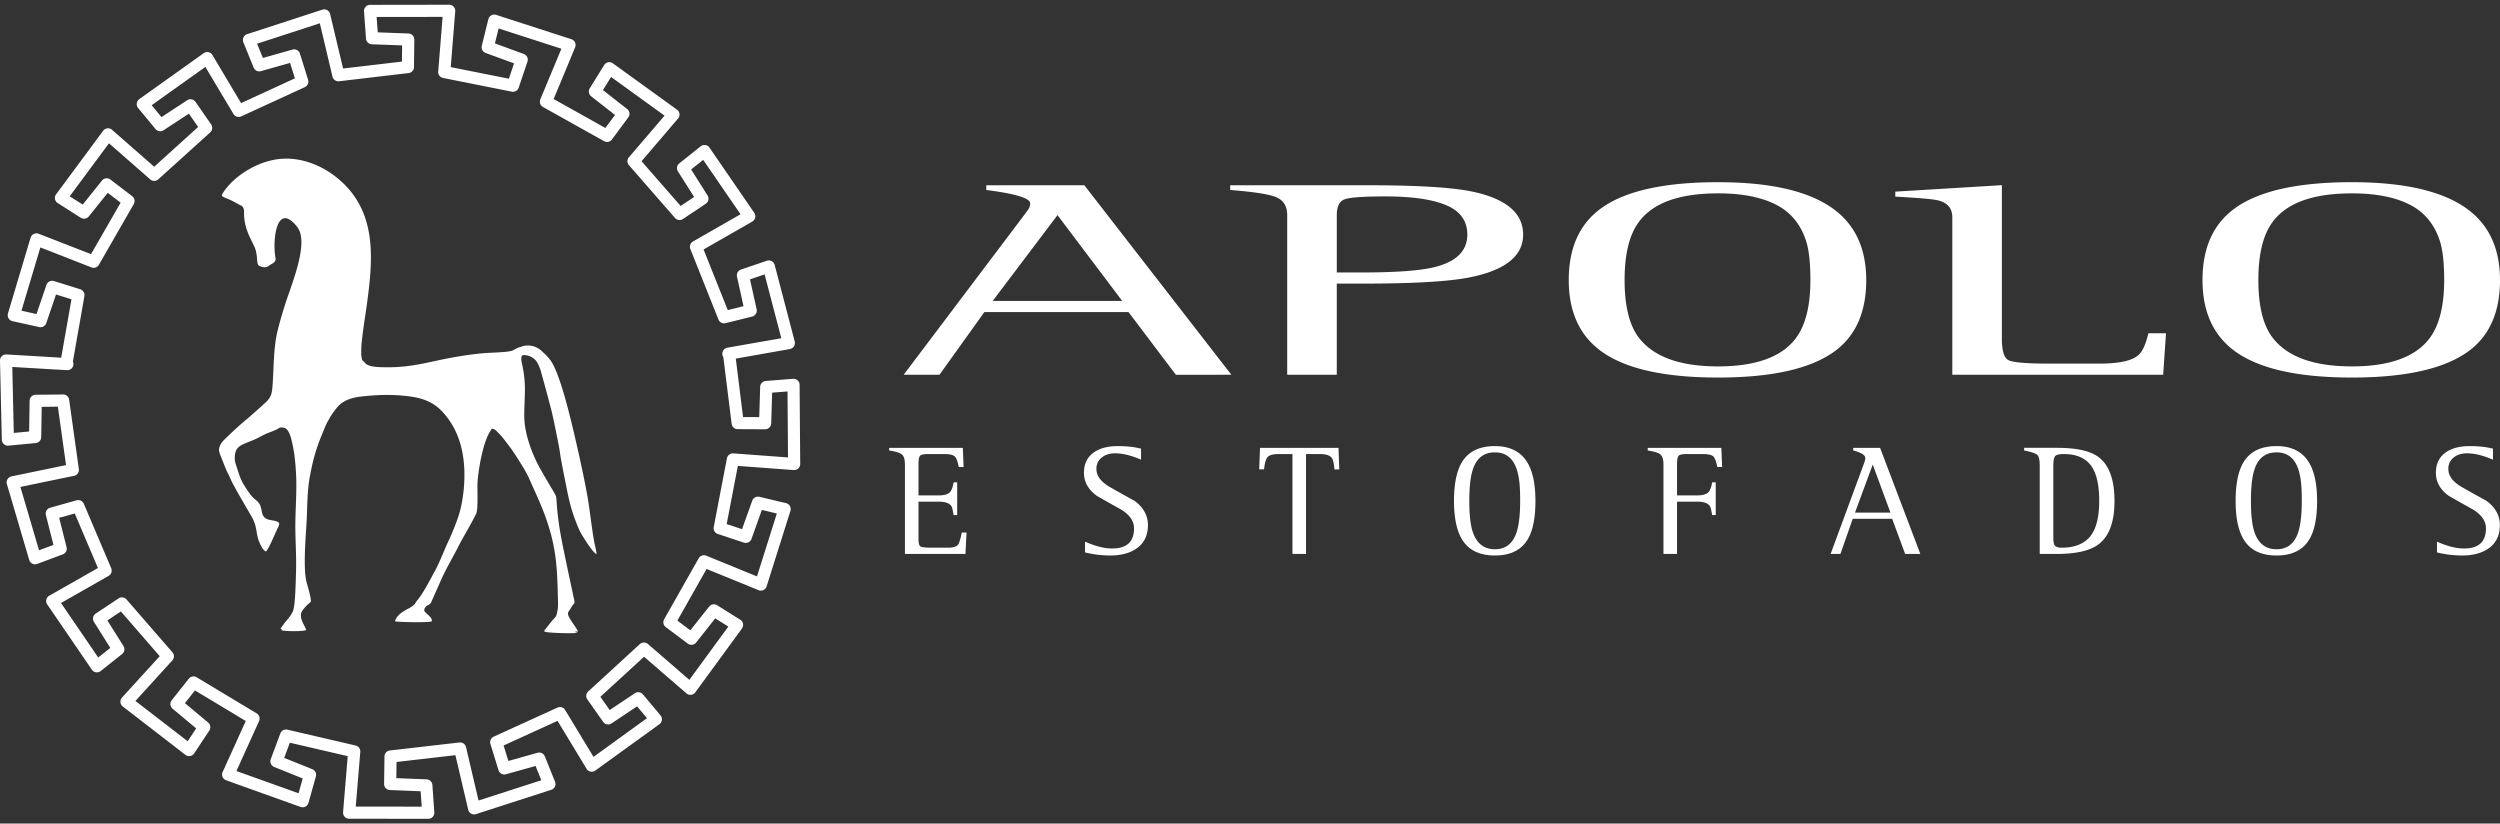 <svg xmlns="http://www.w3.org/2000/svg" width="170" height="56" viewBox="0 0 170 56"><rect x="0" y="0" width="170" height="56" fill="#333333" stroke="none"/><g><g clip-path="url(#clip-95cb93a0-a59d-428b-a380-d9b9351a4f91)"><path fill="#fff" d="M159.924 25.673c-3.746 0-6.434-.625-8.061-1.874-1.396-1.072-2.093-2.655-2.093-4.75 0-2.181.723-3.8 2.17-4.862 1.628-1.197 4.289-1.798 7.984-1.798 3.642 0 6.291.631 7.944 1.893 1.421 1.085 2.132 2.674 2.132 4.767 0 2.17-.71 3.779-2.132 4.827-1.627 1.196-4.276 1.797-7.944 1.797zm-27.167-.19V14.774c0-.594-.31-.973-.93-1.137-.31-.09-1.292-.177-2.946-.266v-.34l7.247-.44v10.45c0 .793.142 1.273.426 1.438.284.164 1.202.246 2.753.246h3.449c1.317 0 2.196-.186 2.635-.562.284-.228.516-.726.698-1.503h1.2l-.193 2.823zm-15.929-.568c2.584 0 4.355-.648 5.31-1.945.646-.882.969-2.192.969-3.93 0-1.121-.091-1.983-.272-2.586-.31-1.007-.865-1.778-1.665-2.306-1.035-.665-2.482-1-4.342-1-2.635 0-4.431.647-5.386 1.945-.647.868-.97 2.186-.97 3.947 0 1.7.298 2.972.892 3.816.982 1.374 2.804 2.059 5.464 2.059zm0 .758c-3.746 0-6.432-.625-8.06-1.874-1.395-1.072-2.093-2.655-2.093-4.75 0-2.181.724-3.8 2.17-4.862 1.628-1.197 4.29-1.798 7.983-1.798 3.644 0 6.292.631 7.946 1.893 1.42 1.085 2.13 2.674 2.13 4.767 0 2.17-.71 3.779-2.13 4.827-1.629 1.196-4.276 1.797-7.946 1.797zM90.902 14.626v3.902h1.667c2.325 0 3.978-.119 4.96-.36 1.499-.366 2.248-1.104 2.248-2.216 0-.923-.471-1.586-1.415-1.99-.944-.404-2.331-.606-4.166-.606-1.525 0-2.454.069-2.79.209-.337.138-.504.492-.504 1.06zM87.53 25.483V14.626c0-.581-.233-.98-.698-1.195-.465-.215-1.525-.385-3.178-.51v-.323h9.378c3.307 0 5.645.14 7.015.417 2.351.48 3.526 1.459 3.526 2.937 0 1.465-1.226 2.438-3.68 2.918-1.422.278-3.838.416-7.249.416h-1.743v6.197zM71.91 14.628l-4.405 5.834h8.805zM61.449 25.483l8.022-10.63c.18-.24.323-.433.427-.578a.762.762 0 0 0 .155-.445c0-.354-.995-.657-2.985-.91v-.322h6.667l9.998 12.885-3.772.004-3.223-4.267h-9.8l-3.054 4.263zm98.476-.568c2.584 0 4.353-.648 5.31-1.945.645-.882.969-2.192.969-3.93 0-1.121-.091-1.983-.272-2.586-.31-1.007-.865-1.778-1.667-2.306-1.033-.665-2.48-1-4.34-1-2.636 0-4.431.647-5.386 1.945-.647.868-.97 2.186-.97 3.947 0 1.7.297 2.972.891 3.816.982 1.374 2.803 2.059 5.465 2.059"/></g><g clip-path="url(#clip-95cb93a0-a59d-428b-a380-d9b9351a4f91)"><path fill="#fff" d="M156.256 36.26c.176-.493.265-1.227.265-2.2 0-.627-.025-1.11-.075-1.448-.084-.565-.236-.996-.455-1.29-.283-.375-.679-.561-1.188-.561-.723 0-1.214.362-1.475 1.09-.177.486-.265 1.223-.265 2.209 0 .951.08 1.664.243 2.137.269.77.768 1.152 1.497 1.152.706 0 1.192-.362 1.453-1.088zm-3.66.466c-.382-.602-.573-1.488-.573-2.66 0-1.222.197-2.13.594-2.724.446-.67 1.174-1.007 2.186-1.007.997 0 1.722.355 2.175 1.06.389.609.584 1.499.584 2.67 0 1.215-.195 2.115-.584 2.703-.446.67-1.172 1.006-2.175 1.006-1.026 0-1.762-.35-2.208-1.048zm-12.97-5.055v4.778c0 .31.021.508.064.593.07.134.236.202.499.202.87 0 1.513-.252 1.93-.751.418-.504.627-1.311.627-2.428 0-1.023-.159-1.786-.478-2.288-.381-.6-1.021-.9-1.92-.9-.311 0-.51.046-.594.138-.085.093-.128.311-.128.656zm-.924 5.997v-5.995c0-.389-.053-.635-.163-.737-.11-.104-.409-.204-.897-.303v-.18h2.25c1.3 0 2.232.205 2.79.615.736.538 1.103 1.539 1.103 3.003 0 1.45-.377 2.443-1.135 2.981-.58.411-1.514.616-2.802.616zm-11.356-6.078l-1.206 3.266h2.41zm-2.864 6.078l2.196-5.952c.05-.135.088-.244.117-.324a.763.763 0 0 0 .043-.25c0-.198-.273-.367-.818-.51v-.179h1.825l2.738 7.215-1.034.001-.882-2.389h-2.682l-.836 2.388zm-11.367 0v-6.09c0-.32-.064-.538-.192-.659-.127-.12-.42-.215-.88-.287v-.179h5.008l.054 1.305h-.33c-.077-.417-.182-.668-.313-.754-.13-.085-.352-.127-.663-.127h-1.114c-.297 0-.479.041-.547.122-.066.082-.1.274-.1.578v2.112h1.347c.311 0 .547-.049.706-.149.158-.098.271-.347.334-.742h.244v2.227h-.244c-.049-.303-.092-.491-.127-.562-.114-.233-.417-.35-.913-.35h-1.348v3.555zm-11.462-.319c.706 0 1.191-.362 1.453-1.088.176-.494.265-1.228.265-2.201 0-.627-.025-1.11-.075-1.448-.084-.565-.236-.996-.455-1.29-.283-.375-.68-.561-1.188-.561-.723 0-1.214.362-1.475 1.09-.177.486-.265 1.223-.265 2.209 0 .951.08 1.664.243 2.137.269.77.768 1.152 1.497 1.152zm-2.208-.623c-.381-.602-.573-1.488-.573-2.66 0-1.222.198-2.13.594-2.724.447-.67 1.175-1.007 2.187-1.007.997 0 1.722.355 2.175 1.06.388.609.582 1.499.582 2.67 0 1.215-.194 2.115-.582 2.703-.447.67-1.172 1.006-2.175 1.006-1.026 0-1.762-.35-2.208-1.048zm-11.559.942v-6.791h-.953c-.32 0-.55.053-.69.159-.143.106-.237.4-.287.88h-.33l.054-1.463h5.337l.054 1.464h-.33c-.035-.404-.092-.658-.17-.763-.126-.185-.395-.277-.806-.277h-.955v6.79zm-10.295-7.162v.753a5.814 5.814 0 0 0-.72-.265 3.69 3.69 0 0 0-1.03-.17c-.383 0-.691.098-.928.292a.948.948 0 0 0-.356.778c0 .46.3.865.901 1.218.56.32 1.122.632 1.688.943.608.445.913.996.913 1.654 0 .698-.259 1.23-.775 1.588-.453.318-1.054.477-1.804.477a7.177 7.177 0 0 1-1.698-.21v-.735c.255.117.52.218.797.301.381.112.73.167 1.05.167.99 0 1.485-.456 1.485-1.368 0-.493-.293-.92-.881-1.281a163.6 163.6 0 0 1-1.634-.922c-.594-.424-.89-.95-.89-1.579 0-.579.204-1.025.615-1.34.41-.314.976-.472 1.698-.472.331 0 .64.018.923.054.14.014.357.053.646.117zm-16.056 7.162v-6.09c0-.32-.064-.538-.19-.659-.129-.12-.422-.215-.882-.287v-.179h5.009l.052 1.305h-.329c-.078-.417-.181-.668-.312-.754-.132-.085-.352-.127-.663-.127h-1.115c-.297 0-.48.041-.546.122-.068.082-.101.274-.101.578v2.112h1.347c.311 0 .547-.049.707-.149.158-.098.27-.347.334-.742h.243v2.227h-.243c-.05-.303-.092-.491-.128-.562-.113-.233-.418-.35-.913-.35h-1.347v2.506c0 .305.044.483.132.54.088.056.335.085.737.085h1.148c.345 0 .572-.072.678-.211.078-.104.159-.378.245-.818h.327l-.074 1.453zm107.987-7.162v.753a5.758 5.758 0 0 0-.722-.265 3.674 3.674 0 0 0-1.028-.17c-.383 0-.691.098-.93.292a.95.95 0 0 0-.354.778c0 .46.3.865.901 1.218.56.32 1.122.632 1.688.943.608.445.913.996.913 1.654 0 .698-.259 1.23-.775 1.588-.453.318-1.055.477-1.804.477a7.177 7.177 0 0 1-1.698-.21v-.735c.255.117.52.218.796.301.382.112.732.167 1.05.167.99 0 1.486-.456 1.486-1.368 0-.493-.293-.92-.881-1.281-.544-.303-1.09-.611-1.634-.922-.594-.424-.89-.95-.89-1.579 0-.579.204-1.025.614-1.34.41-.314.977-.472 1.697-.472.333 0 .64.018.924.054.142.014.358.053.647.117"/></g><g clip-path="url(#clip-95cb93a0-a59d-428b-a380-d9b9351a4f91)"><path fill="#fff" d="M15.132 13.165c-.104.168-.028.201.315.34.275.11.538.252.795.396.182.103.234.072.32.278.057.137.026.33.036.5.039.69.266 1.217.563 1.81.175.348.245.498.297.895.021.155.022.395.063.535.026.087.053.132.123.164.251.114.456.14.67-.03.155-.125.48-.2.42-.518-.217-1.146.05-3.777 1.386-2.216.194.225.301.453.349.773.183 1.252-.655 3.31-1.05 4.512a28.458 28.458 0 0 0-.505 1.735c-.352 1.331-.276 2.728-.398 4.084-.047.523-.218.749-.593 1.068-.054.046-.08.087-.138.133l-.892.787c-.043.042-.107.09-.16.132a21.1 21.1 0 0 0-1.177 1.063c-.287.288-.652.548-.666 1.01-.004.128.23.675.29.827.1.257.217.554.336.785.126.243.228.512.364.755.136.243.261.475.402.718l.822 1.419c.418.729.27 1.113.52 1.72.09.212.247.586.46.665.168-.12.646-1.284.815-1.63.05-.103.143-.244.04-.35-.118-.12-.58-.145-.757-.218-.576-.24-.215-.803-.71-1.242-.3-.264-.247-.19-.483-.492-.146-.187-.272-.394-.399-.595-.275-.438-.373-.87-.554-1.398a1.46 1.46 0 0 1-.015-.86c.08-.249.274-.399.491-.501.222-.105.46-.193.69-.286a6.2 6.2 0 0 0 .655-.322c.302-.168.8-.31 1.019-.443.147-.09.198-.124.416-.085.419.076.541.865.636 1.315.113.54.167 1.183.2 1.753.078 1.29-.059 2.567-.044 3.85.008.643.04 1.273.05 1.914.012.65-.01 1.294-.035 1.938-.017.402-.05 1.475-.199 1.757a2.842 2.842 0 0 1-.402.575c-.184.202-.298.413-.43.554l.133.057-.099.042c.175.11 1.547.106 1.722.006-.105-.328-.43-.699-.352-1.132.03-.169.355-.527.493-.644.054-.044.172-.112.176-.207.01-.225-.212-.974-.282-1.221-.271-.952-.056-3.267-.005-4.27.05-.977.03-1.89.195-2.839.184-1.062.417-1.962.83-2.946.139-.333.283-.742.474-1.042.058-.09.076-.16.137-.243.059-.082.095-.149.15-.23l.324-.417c.393-.434.968-.618 1.589-.689.951-.108 1.91-.148 2.875-.057 1.098.102 1.953.324 2.671 1.107.958 1.045 1.394 2.347 1.471 3.822a10.12 10.12 0 0 1-.252 2.762c-.1.402-.223.761-.37 1.13-.14.35-.293.726-.452 1.065-.32.682-.594 1.442-.95 2.086-.355.642-.717 1.37-1.128 1.89-.06.077-.109.125-.157.221-.11.213-.451.373-.657.483-.267.143-.693.45-.739.78.264.057 2.365.096 2.488-.005.032-.032-.002-.149-.025-.2-.038-.087-.347-.346-.43-.437-.118-.13.004-.304.087-.384.122-.118.251-.09.325-.252l.7-1.577c.354-.787.784-1.496 1.166-2.25.315-.623.687-1.211 1.005-1.832.068-.133.138-.247.197-.38.156-.354.059-1.675.096-2.18.064-.866.338-2.445.752-3.242.038-.073.062-.112.106-.184l.058-.085c.023-.036.028-.057.05-.089.167-.006.304.125.38.215.048.057.098.086.147.141.236.267.457.552.675.844.34.457.632.935.95 1.453.138.227.297.519.412.781.37.843.764 1.656 1.08 2.534.671 1.865.798 3.19.843 5.16.006.316.044.877-.005 1.171-.02.113-.073.397-.127.47-.059.08-.296.321-.407.478l-.269.347c-.066.072-.12.096-.092.202.17.093 2.007.142 2.234.078-.055-.04-.116-.036-.188-.051.056-.037.16-.035.23-.039-.024-.075-.22-.374-.276-.454-.1-.141-.2-.292-.29-.45-.233-.4-.067-.41.114-.736.23-.413.283-.119.125-.823l-.39-1.832c-.336-1.636-.613-2.779-.733-4.452-.02-.267.007-.381-.127-.616-.36-.628-.731-1.219-1.08-1.865-.508-.945-1.003-2.307-.997-3.444.005-1.387.16-2.064-.138-3.462-.035-.164-.127-.525.012-.642.088-.05.391.014.486.055.475.205.571.47.758.977l.5 1.83c.074.305.163.61.239.918.096.387.534 2.486.582 2.906.037.323.286 1.554.364 1.948.125.635.248 1.279.436 1.893.132.432.445 1.3.671 1.662.122.196.74 1.22 1.003 1.329-.004-.237-.117-.61-.159-.853-.154-.878-.253-1.77-.387-2.651-.231-1.521-1.021-5.02-1.467-6.663-.216-.796-.655-2.348-1.09-2.976a3.39 3.39 0 0 0-.477-.533c-.198-.182-.3-.3-.593-.42a1.379 1.379 0 0 0-.874-.039l-.064.026-.012.006-.01.007c-.026.01.015 0-.04.012-.313.07-.322.166-.595.256-.318.107-1.444.125-1.868.16-1.19.1-2.338.313-3.494.568-1.297.285-2.29.444-3.651.38-.938-.044-.912-.28-1.094-.425-.07-.056-.063-.073-.084-.167a1.613 1.613 0 0 1-.034-.247c-.05.003-.093.003-.143.003l.134-.008c.014-.134.002-.313.008-.458.032-.753.287-2.259.39-3.03.409-3.05.686-6.201-1.892-8.417-1.19-1.023-2.747-1.6-4.248-1.378-1.433.212-2.971 1.178-3.686 2.33"/></g><g clip-path="url(#clip-95cb93a0-a59d-428b-a380-d9b9351a4f91)"><path fill="#fff" d="M14.296 9a.412.412 0 0 0 .063-.539l-1.065-1.535a.414.414 0 0 0-.574-.106l-.009.007-1.73 1.137-.668-.808 3.652-2.605 1.91 3.2a.416.416 0 0 0 .54.158l4.312-1.982a.413.413 0 0 0 .223-.498h.001l-.555-1.783a.414.414 0 0 0-.511-.274l-2.009.57-.394-.97 4.266-1.389.86 3.626c.05.213.256.348.469.314l4.71-.555a.415.415 0 0 0 .365-.437l.022-1.839a.413.413 0 0 0-.399-.415L25.687 2.2l-.077-1.046 4.487-.006-.297 3.699a.41.41 0 0 0 .33.454l4.668.932a.413.413 0 0 0 .483-.303l.587-1.741a.41.41 0 0 0-.25-.519l-1.963-.718.25-1.018 4.27 1.38-1.428 3.431a.413.413 0 0 0 .175.53L41.077 9.6c.19.106.43.046.549-.135l1.098-1.481a.413.413 0 0 0-.085-.578h-.003L41 6.125l.553-.891 3.636 2.63-2.424 2.832c-.138.16-.129.4.016.551l3.12 3.574c.14.16.375.187.545.068l1.548-1.035a.412.412 0 0 0 .12-.562l-1.118-1.768.82-.653 2.54 3.698-3.234 1.852a.414.414 0 0 0-.166.543l1.897 4.762a.41.41 0 0 0 .482.248l.001.001 1.812-.45a.413.413 0 0 0 .303-.498l-.004-.015L51 18.996l.993-.338 1.137 4.34-3.615.636-.024.004-.032.005a.417.417 0 0 0-.272.64l.564 4.537c.027.221.223.38.443.362l1.833.01a.414.414 0 0 0 .415-.402l.063-2.09 1.046-.081.034 4.487-3.719-.276h-.079l-.026.005h-.002a.437.437 0 0 0-.191.093l-.005.005-.025.025-.004.004-.029.033v.002a.414.414 0 0 0-.076.176l-.896 4.668a.41.41 0 0 0 .277.468v.003l1.773.585a.414.414 0 0 0 .52-.256l.704-1.967 1.018.244-1.35 4.277-3.451-1.41a.415.415 0 0 0-.527.203l-2.334 4.121a.413.413 0 0 0 .128.547l1.477 1.109a.416.416 0 0 0 .578-.082l1.29-1.634.89.558-2.65 3.622-2.805-2.426a.415.415 0 0 0-.564-.002l-3.508 3.217a.413.413 0 0 0-.06.542l1.076 1.527c.13.187.39.233.576.1l.01-.006 1.721-1.148.672.803-3.636 2.631-1.921-3.174a.41.41 0 0 0-.533-.175l-4.331 1.974a.414.414 0 0 0-.224.497l.55 1.785a.413.413 0 0 0 .507.276l2.013-.564.392.97-4.27 1.379-.85-3.623a.365.365 0 0 0-.029-.085l-.009-.018a.163.163 0 0 0-.019-.033l-.001-.004-.005-.005v-.003l-.005-.007-.002-.002-.005-.007h-.001l-.004-.005-.002-.004-.01-.012-.01-.009-.005-.006-.016-.017-.026-.022-.008-.006-.02-.014-.004-.001-.006-.005a.447.447 0 0 0-.108-.046c-.015-.006-.03-.007-.047-.01l-.003-.002h-.004l-.016-.001-.005-.002H31.276l-.03.002h-.006l-4.73.545a.413.413 0 0 0-.366.434l-.025 1.839a.412.412 0 0 0 .395.417l2.09.083.074 1.046-4.488-.003.31-3.717a.415.415 0 0 0-.342-.443l-4.616-1.072a.415.415 0 0 0-.487.28l-.645 1.73a.413.413 0 0 0 .234.526h-.001l1.94.781-.28 1.008-4.226-1.512 1.54-3.397a.415.415 0 0 0-.183-.535l-4.062-2.443a.413.413 0 0 0-.535.098l-1.16 1.463a.415.415 0 0 0 .057.575l1.606 1.34-.579.872-3.552-2.74 2.511-2.755a.414.414 0 0 0-.009-.567l-3.106-3.577a.412.412 0 0 0-.54-.075l-1.556 1.034a.413.413 0 0 0-.116.573l.002.004L7.5 44.057l-.82.653-2.532-3.706 3.232-1.84a.434.434 0 0 0 .168-.168l.008-.018.002-.005a.407.407 0 0 0 .005-.333L5.7 34.257a.41.41 0 0 0-.491-.235v-.002l-1.8.505a.413.413 0 0 0-.289.498l.514 2.029-.98.366-1.267-4.307 3.63-.751a.413.413 0 0 0 .345-.465l-.66-4.714a.412.412 0 0 0-.437-.356l-1.841.018a.413.413 0 0 0-.41.408l-.032 2.09-1.044.098-.103-4.486 3.623.213h.045l.053.006a.415.415 0 0 0 .4-.588l.783-4.446a.417.417 0 0 0-.302-.474l-1.766-.552a.414.414 0 0 0-.515.266l-.673 1.977-1.023-.229 1.285-4.3 3.471 1.357c.204.079.43-.013.524-.205l2.358-4.102a.412.412 0 0 0-.107-.534h.001l-1.486-1.133a.414.414 0 0 0-.58.079l-1.301 1.623-.885-.563 2.672-3.604 2.804 2.456a.413.413 0 0 0 .56-.017L14.298 9zm-6.67-.166c-.01-.012-.02-.02-.032-.03a.413.413 0 0 0-.578.087L3.83 13.192a.414.414 0 0 0 .093.617l1.572 1 .001-.003c.174.113.41.076.543-.09l1.288-1.605.877.669-2.015 3.501L2.64 15.9a.415.415 0 0 0-.56.262l-1.54 5.155h.002l-.008.028a.413.413 0 0 0 .314.493l1.791.397a.414.414 0 0 0 .507-.263l.663-1.947 1.051.328-.699 3.969-3.725-.22H.405a.414.414 0 0 0-.405.422l.124 5.364a.412.412 0 0 0 .452.415l1.853-.174a.413.413 0 0 0 .374-.406l.032-2.057 1.1-.013.556 3.974-3.693.764c-.017.003-.034.006-.05.012a.413.413 0 0 0-.28.513l1.518 5.161.009.027c.08.214.317.323.531.243l1.718-.641a.413.413 0 0 0 .283-.497l-.504-1.996 1.06-.297 1.576 3.71L3.363 40.5a.415.415 0 0 0-.151.6l3.03 4.434.023.03c.142.18.402.21.58.067l1.46-1.157a.41.41 0 0 0 .091-.541l-1.094-1.744.918-.611 2.641 3.043-2.566 2.814v.002l-.02.025a.414.414 0 0 0 .074.58l4.246 3.277a.413.413 0 0 0 .61-.09l1.022-1.54a.413.413 0 0 0-.072-.556l-1.58-1.32.684-.863 3.453 2.078-1.564 3.45a.245.245 0 0 0-.024.05.417.417 0 0 0 .251.53l5.065 1.815v-.003l.03.01c.22.06.447-.067.508-.288l.498-1.78a.414.414 0 0 0-.24-.507l-1.91-.769.383-1.032 3.936.915-.316 3.807h.001l-.001.034c0 .226.184.413.412.413l5.352.006h.055a.415.415 0 0 0 .385-.441l-.13-1.857a.415.415 0 0 0-.396-.386l-2.057-.081.015-1.1 4.003-.462.87 3.707a.413.413 0 0 0 .529.3l5.11-1.649.038-.014a.413.413 0 0 0 .229-.537l-.691-1.714a.411.411 0 0 0-.501-.256l-1.982.556-.325-1.051 3.668-1.675 1.956 3.23a.412.412 0 0 0 .612.149l4.358-3.15v-.003l.024-.016a.414.414 0 0 0 .052-.582l-1.197-1.43v.002a.413.413 0 0 0-.547-.078l-1.712 1.14-.633-.9 2.97-2.723 2.867 2.478a.413.413 0 0 0 .617-.056l3.174-4.342v-.003l.016-.024a.414.414 0 0 0-.13-.568l-1.567-.981a.41.41 0 0 0-.553.087l-1.278 1.613-.881-.662 1.987-3.51 3.518 1.436c.014.007.03.012.044.018a.415.415 0 0 0 .52-.271l1.617-5.127a.416.416 0 0 0-.297-.533l-1.812-.43a.413.413 0 0 0-.485.264l-.694 1.936-1.045-.344.76-3.957 3.8.282v-.001l.03.001a.414.414 0 0 0 .411-.415l-.042-5.35a.415.415 0 0 0-.446-.44l-1.856.147h.001a.417.417 0 0 0-.381.402l-.062 2.056-1.101-.005-.494-3.974 3.68-.65.033-.009a.412.412 0 0 0 .295-.501l-1.357-5.184a.414.414 0 0 0-.538-.31l-1.762.599v.002a.412.412 0 0 0-.27.48l.444 2.008-1.072.266-1.644-4.122 3.314-1.9-.002-.001.028-.018a.41.41 0 0 0 .108-.571l-3.027-4.407a.413.413 0 0 0-.617-.118l-1.456 1.161a.412.412 0 0 0-.092.543l1.1 1.74-.915.612-2.658-3.042 2.482-2.903.022-.026a.413.413 0 0 0-.093-.577L41.68 4.31c-.009-.008-.02-.014-.03-.022a.415.415 0 0 0-.567.135l-.98 1.582a.414.414 0 0 0 .097.544l1.62 1.268-.656.885-3.517-1.97 1.463-3.513-.001-.001a.414.414 0 0 0-.255-.552l-5.103-1.65c-.014-.004-.028-.01-.044-.012a.412.412 0 0 0-.499.302l-.446 1.808c-.05.204.06.415.262.488l1.932.707-.352 1.042-3.953-.787.306-3.798h-.001l.001-.03a.414.414 0 0 0-.413-.414L25.193.33a.414.414 0 0 0-.44.442l.135 1.856h.001a.413.413 0 0 0 .397.384l2.058.074-.013 1.103-4.002.47-.88-3.703-.009-.032a.413.413 0 0 0-.52-.266l-5.102 1.661c-.014.003-.028.01-.042.013a.417.417 0 0 0-.23.54l.703 1.725c.078.193.29.301.495.242l1.982-.562.326 1.051-3.657 1.683-1.944-3.258a.412.412 0 0 0-.6-.136L9.49 6.728l-.044.031a.417.417 0 0 0-.055.584l1.187 1.434h.001c.132.16.368.197.544.08l1.721-1.128.629.905-2.988 2.704zm24.065 41.978a.207.207 0 0 1 .007.042"/></g></g></svg>